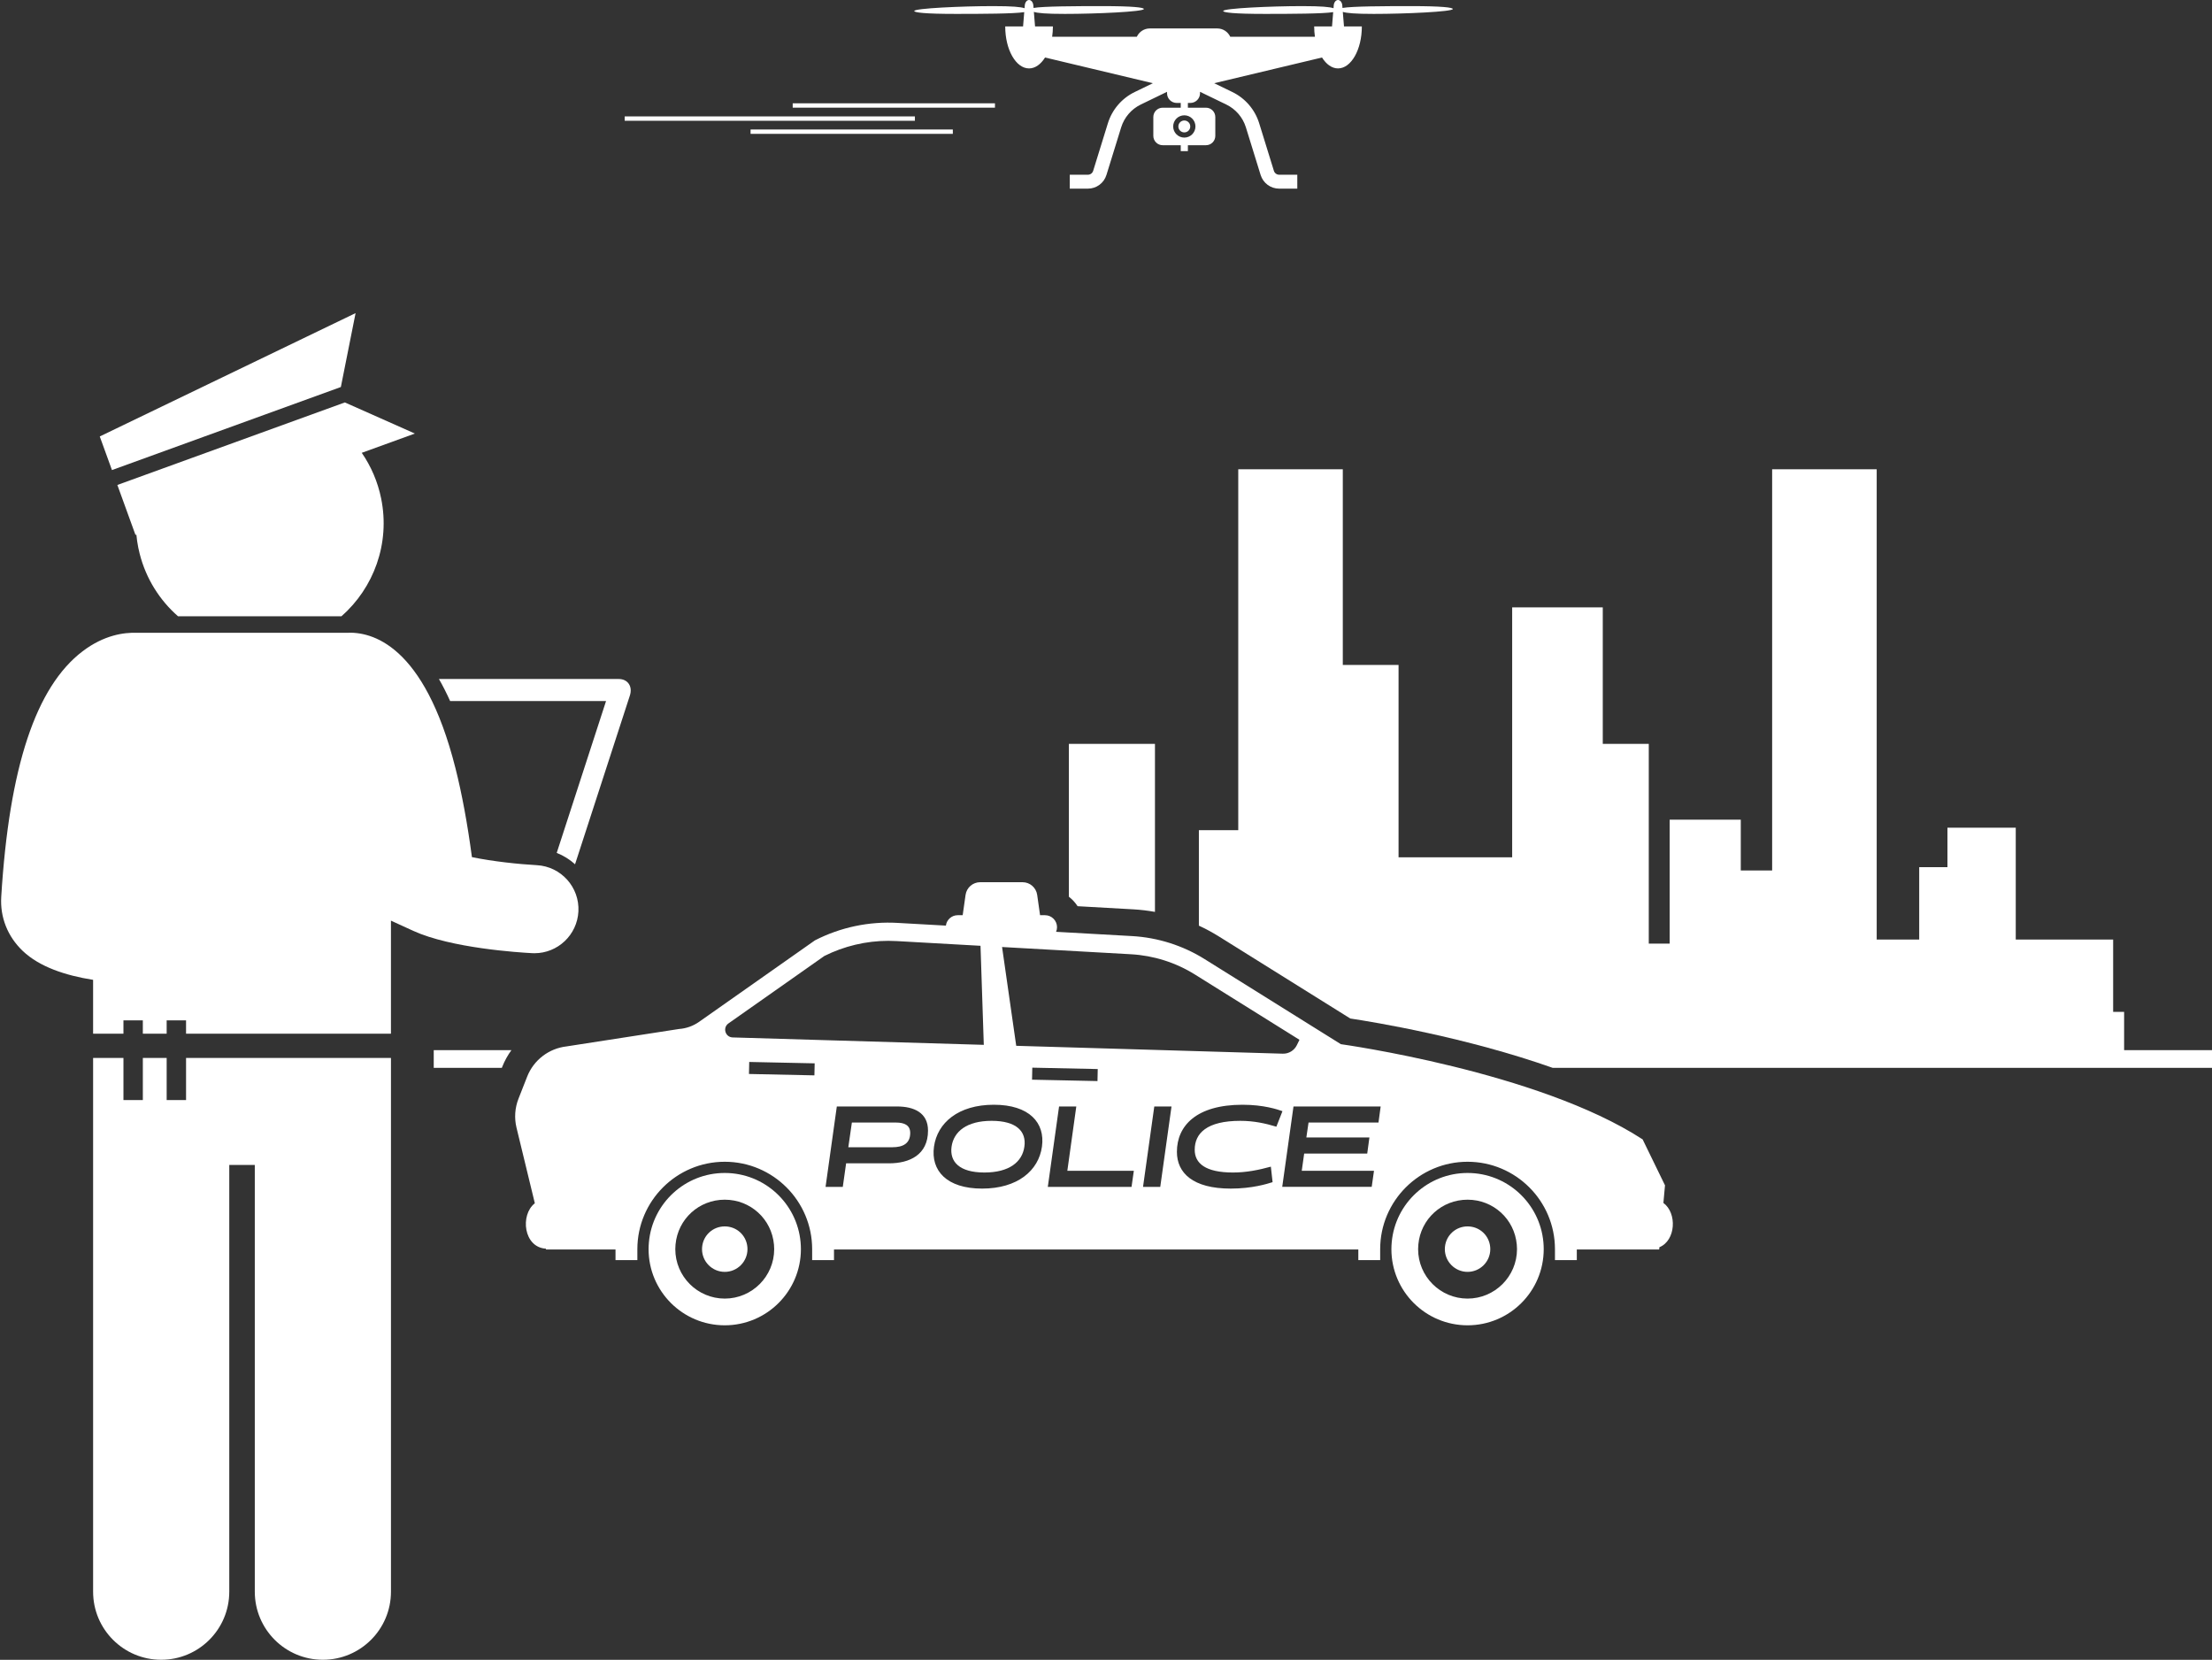 <?xml version="1.0" encoding="UTF-8" standalone="no"?><svg xmlns="http://www.w3.org/2000/svg" xmlns:xlink="http://www.w3.org/1999/xlink" fill="#ffffff" height="301.4" preserveAspectRatio="xMidYMid meet" version="1" viewBox="-0.2 0.0 401.7 301.4" width="401.7" zoomAndPan="magnify"><rect x="-0.2" y="0.0" width="401.7" height="301.4" fill="#333333" stroke="none"/><g id="change1_1"><path d="M385.541,183.745h-1.993v-13.138h-17.686v-20.304h-12.407v7.166h-5.126v13.138h-7.721v-85.396h-18.986v72.855 h-5.696v-9.219H303.015v22.506h-3.797v-36.278h-8.354v-24.783h-16.454v45.385h-20.631v-34.935h-10.126V85.211h-18.986 v65.54h-7.151v17.335c1.245,0.574,2.455,1.226,3.62,1.954l23.878,14.908c4.354,0.656,20.979,3.39,36.754,8.959 h119.76v-3.211h-15.987V183.745z" fill="inherit"/><path d="M195.495,164.556l10.153,0.571c1.308,0.074,2.607,0.232,3.893,0.461v-30.513H193.909v27.758 C194.526,163.317,195.067,163.895,195.495,164.556z" fill="inherit"/><path d="M92.672,190.696H78.567v3.211h12.368l0.072-0.184C91.437,192.63,92.002,191.618,92.672,190.696z" fill="inherit"/><path d="M162.509,203.841h-8.009l-0.646,4.484h8.009c1.898,0,3.233-0.667,3.233-2.607 C165.095,204.321,164.031,203.841,162.509,203.841z" fill="inherit"/><path d="M179.883,203.528c-4.526,0-6.883,1.94-7.279,4.693c-0.376,2.753,1.439,4.693,5.965,4.693 c4.526,0,6.883-1.94,7.258-4.693C186.225,205.468,184.41,203.528,179.883,203.528z" fill="inherit"/><path d="M243.304,189.611l-24.742-15.448c-3.974-2.481-8.51-3.92-13.186-4.183l-13.79-0.775 c0.11-0.26,0.171-0.544,0.171-0.843c0-1.194-0.977-2.172-2.172-2.172h-0.909l-0.523-3.689 c-0.188-1.322-1.32-2.304-2.655-2.304h-7.697c-1.335,0-2.467,0.982-2.655,2.304l-0.523,3.689h-0.909 c-1.098,0-2.002,0.828-2.143,1.889l-8.706-0.489c-5.217-0.311-10.421,0.782-15.073,3.165l-21.045,14.8 c-1.074,0.755-2.333,1.203-3.643,1.296l-20.42,3.162c-3.216,0.365-5.968,2.477-7.152,5.49l-1.575,4.006 c-0.657,1.674-0.783,3.51-0.36,5.259l3.328,13.727c-2.708,2.112-2.04,8.008,2,8.245l0.036,0.151h12.616 v1.923h3.968v-1.984c0-8.752,7.12-15.871,15.871-15.871c8.751,0,15.871,7.12,15.871,15.871v1.984h3.968v-1.923 h95.217v1.923h3.968v-1.984c0-8.752,7.12-15.871,15.871-15.871s15.871,7.12,15.871,15.871v1.984h3.968v-1.923 h14.958l0.038-0.411c2.995-1.217,3.239-6.21,0.729-8.045l0.29-3.194l-4.062-8.345 C279.147,194.557,243.304,189.611,243.304,189.611z M216.81,176.967l18.972,11.846l-0.472,0.972 c-0.473,0.975-1.475,1.582-2.558,1.55l-48.407-1.43l-2.57-17.941l23.415,1.316 C209.311,173.513,213.308,174.78,216.81,176.967z M132.088,185.84l17.41-12.244 c3.593-1.801,7.608-2.752,11.626-2.752c0.512,0,1.031,0.015,1.542,0.046l15.195,0.854l0.596,17.987l-45.607-1.347 C131.507,188.344,130.988,186.614,132.088,185.84z M135.859,192.838l11.884,0.252l-0.046,2.183l-11.884-0.252 L135.859,192.838z M161.257,211.245h-7.801l-0.605,4.276h-3.128l2.044-14.6h10.929 c3.087,0,5.632,1.126,5.632,4.38C168.328,209.723,164.949,211.245,161.257,211.245z M189.019,208.221 c-0.604,4.338-4.421,7.613-10.866,7.613s-9.344-3.275-8.74-7.613c0.605-4.338,4.422-7.613,10.867-7.613 S189.624,203.883,189.019,208.221z M205.288,215.521h-15.205l2.044-14.6h3.128l-1.627,11.68h12.076 L205.288,215.521z M210.503,215.521h-3.128l2.044-14.6h3.128L210.503,215.521z M223.706,212.914 c2.441,0,4.672-0.459,6.883-1.064l0.313,2.816c-1.002,0.313-3.713,1.168-7.593,1.168 c-6.904,0-9.782-2.857-9.782-6.674c0-4.735,3.546-8.552,11.91-8.552c3.879,0,6.383,0.856,7.258,1.168 l-1.106,2.816c-2.002-0.605-4.109-1.064-6.549-1.064c-6.069,0-8.28,2.252-8.28,5.256 C216.76,211.225,218.68,212.914,223.706,212.914z M234.699,200.921h15.83l-0.396,2.92h-12.702l-0.397,2.711 h11.451l-0.396,2.92h-11.451l-0.439,3.128h13.119l-0.417,2.92h-16.248L234.699,200.921z M199.149,194.126 l-0.046,2.183l-11.884-0.252l0.046-2.183L199.149,194.126z" fill="inherit"/><path d="M145.245,226.828c0-0.432-0.022-0.859-0.06-1.281c-0.647-7.038-6.563-12.55-13.769-12.55 c-7.208,0-13.124,5.512-13.771,12.55c-0.039,0.421-0.062,0.849-0.062,1.281c0,7.638,6.192,13.831,13.832,13.831 C139.054,240.659,145.245,234.467,145.245,226.828z M131.416,235.808c-4.952,0-8.981-4.028-8.981-8.979 c0-0.262,0.013-0.535,0.041-0.836c0.426-4.644,4.269-8.144,8.94-8.144c4.669,0,8.511,3.501,8.938,8.143 c0.027,0.293,0.04,0.568,0.04,0.837C140.394,231.779,136.366,235.808,131.416,235.808z" fill="inherit"/><path d="M131.416,230.956c2.275,0,4.126-1.852,4.126-4.128c0-0.12-0.007-0.25-0.019-0.393 c-0.196-2.13-1.962-3.735-4.107-3.735c-2.146,0-3.913,1.606-4.109,3.742c-0.014,0.147-0.02,0.273-0.02,0.386 C127.287,229.104,129.139,230.956,131.416,230.956z" fill="inherit"/><path d="M280.14,226.828c0-0.432-0.022-0.859-0.06-1.281c-0.647-7.038-6.563-12.55-13.769-12.55 c-7.208,0-13.124,5.512-13.771,12.55c-0.039,0.421-0.062,0.849-0.062,1.281c0,7.638,6.192,13.831,13.833,13.831 C273.949,240.659,280.14,234.467,280.14,226.828z M266.311,235.808c-4.952,0-8.981-4.028-8.981-8.979 c0-0.262,0.013-0.535,0.041-0.836c0.426-4.644,4.269-8.144,8.94-8.144c4.669,0,8.511,3.501,8.938,8.143 c0.027,0.293,0.04,0.568,0.04,0.837C275.289,231.779,271.261,235.808,266.311,235.808z" fill="inherit"/><path d="M266.311,230.956c2.275,0,4.126-1.852,4.126-4.128c0-0.12-0.007-0.25-0.019-0.393 c-0.196-2.13-1.962-3.735-4.107-3.735c-2.146,0-3.913,1.606-4.109,3.742c-0.014,0.147-0.02,0.273-0.02,0.386 C262.182,229.104,264.034,230.956,266.311,230.956z" fill="inherit"/><path d="M32.133,111.911h29.671c5.854-5.145,8.873-13.187,7.217-21.374c-0.623-3.078-1.848-5.88-3.525-8.31 l9.646-3.499l-12.717-5.65L21.113,88.064l3.29,9.07l0.161-0.059c0.074,0.792,0.189,1.588,0.35,2.385 c0.073,0.359,0.155,0.713,0.243,1.064C26.311,105.092,28.808,108.999,32.133,111.911z" fill="inherit"/><path d="M61.7 70.278L64.373 56.859 17.918 79.255 20.132 85.358z" fill="inherit"/><path d="M109.86,127.298l-8.96,27.576c1.236,0.491,2.362,1.193,3.328,2.069l9.957-30.645 c0.536-1.65-0.375-3-2.025-3H79.509c0.696,1.205,1.375,2.538,2.032,4H109.86z" fill="inherit"/><path d="M85.503,155.644c-0.814-6.091-1.818-11.518-3-16.188c-0-0.001-0.001-0.002-0.001-0.003 c-5.667-22.398-15.198-24.826-19.838-24.542H24.57c-2.215-0.08-5.854,0.38-9.76,3.345 c-8.505,6.457-13.341,21.043-14.785,44.588c-0.229,3.728,1.16,7.221,3.909,9.838 c3.029,2.883,7.726,4.449,12.773,5.244v9.784h5.511v-2.429h3.521v2.429h4.327v-2.429h3.521v2.429h37.21v-15.617 v-4.915l4.061,1.857c6.873,3.142,19.181,3.922,21.578,4.047c0.142,0.007,0.282,0.011,0.422,0.011 c4.227,0,7.757-3.312,7.981-7.582c0.231-4.411-3.158-8.174-7.568-8.408 C94.014,156.931,89.183,156.41,85.503,155.644z" fill="inherit"/><path d="M70.799,289.032v-90.578v-6.346H33.588v7.653H30.067v-7.653h-4.327v7.653h-3.521v-7.653h-5.511v62.984v33.94 c0,6.83,5.537,12.363,12.363,12.363c6.828,0,12.365-5.533,12.365-12.363v-77.493h4.635v77.493 c0,6.83,5.537,12.363,12.363,12.363C65.262,301.396,70.799,295.862,70.799,289.032z" fill="inherit"/><path d="M249.286,2.525c5.666,0,14.345-0.398,14.345-0.889c0-0.272-1.917-0.526-7.583-0.526 c-4.809,0-10.756,0.026-12.45,0.334l-0.038-0.473C243.514,0.418,243.18,0,242.783,0s-0.731,0.418-0.776,0.972 l-0.042,0.521c-0.662-0.231-2.191-0.383-5.685-0.383c-5.666,0-14.345,0.398-14.345,0.889 c0,0.272,1.917,0.526,7.583,0.526c4.752,0,10.615-0.026,12.389-0.323l-0.211,2.601h-3.242 c0,0.649,0.051,1.275,0.138,1.876h-15.376c-0.414-0.891-1.311-1.513-2.358-1.513h-12.255 c-1.048,0-1.944,0.622-2.358,1.513h-15.376c0.087-0.601,0.138-1.228,0.138-1.876h-3.242l-0.215-2.644 c0.688,0.221,2.224,0.366,5.631,0.366c5.666,0,14.345-0.398,14.345-0.889c0-0.272-1.917-0.526-7.583-0.526 c-4.809,0-10.756,0.026-12.45,0.334l-0.038-0.473C187.407,0.418,187.074,0,186.677,0s-0.731,0.418-0.776,0.972 l-0.042,0.521c-0.662-0.231-2.191-0.383-5.685-0.383c-5.666,0-14.345,0.398-14.345,0.889 c0,0.272,1.917,0.526,7.583,0.526c4.752,0,10.615-0.026,12.389-0.323l-0.211,2.601h-3.242 c0,4.209,1.938,7.621,4.329,7.621c1.119,0,2.136-0.754,2.904-1.981l19.582,4.669l-3.302,1.599 c-2.328,1.127-4.102,3.192-4.867,5.663l-2.674,8.644c-0.132,0.427-0.52,0.713-0.967,0.713h-3.283v2.525h3.283 c1.56,0,2.918-1.002,3.379-2.492l2.674-8.644c0.558-1.805,1.854-3.313,3.555-4.136l4.773-2.312v0.261 c0,0.973,0.788,1.761,1.761,1.761h0.728v0.863h-3.287c-0.935,0-1.693,0.758-1.693,1.693v3.425 c0,0.935,0.758,1.693,1.693,1.693h3.287v1.073h1.297v-1.073h3.287c0.935,0,1.693-0.758,1.693-1.693v-3.425 c0-0.935-0.758-1.693-1.693-1.693h-3.287v-0.863h0.444c0.973,0,1.761-0.789,1.761-1.761v-0.261l4.774,2.312 c1.701,0.824,2.996,2.331,3.554,4.136l2.674,8.644c0.461,1.49,1.819,2.492,3.379,2.492h3.283V31.73h-3.283 c-0.447,0-0.835-0.286-0.967-0.713l-2.674-8.644c-0.764-2.471-2.537-4.535-4.866-5.663l-3.302-1.599l19.582-4.669 c0.768,1.227,1.785,1.981,2.904,1.981c2.391,0,4.329-3.412,4.329-7.621H243.87l-0.215-2.644 C244.343,2.38,245.879,2.525,249.286,2.525z M216.895,22.961c0,1.117-0.906,2.023-2.023,2.023 c-1.117,0-2.023-0.906-2.023-2.023c0-1.117,0.906-2.023,2.023-2.023C215.989,20.938,216.895,21.844,216.895,22.961z" fill="inherit"/><path d="M213.791,22.961c0,0.597,0.484,1.081,1.081,1.081s1.081-0.484,1.081-1.081s-0.484-1.081-1.081-1.081 S213.791,22.364,213.791,22.961z" fill="inherit"/><path d="M143.756 18.759H180.486V19.551H143.756z" fill="inherit"/><path d="M136.104 23.514H172.834V24.306H136.104z" fill="inherit"/><path d="M113.243 21.137H165.946V21.929H113.243z" fill="inherit"/></g></svg>